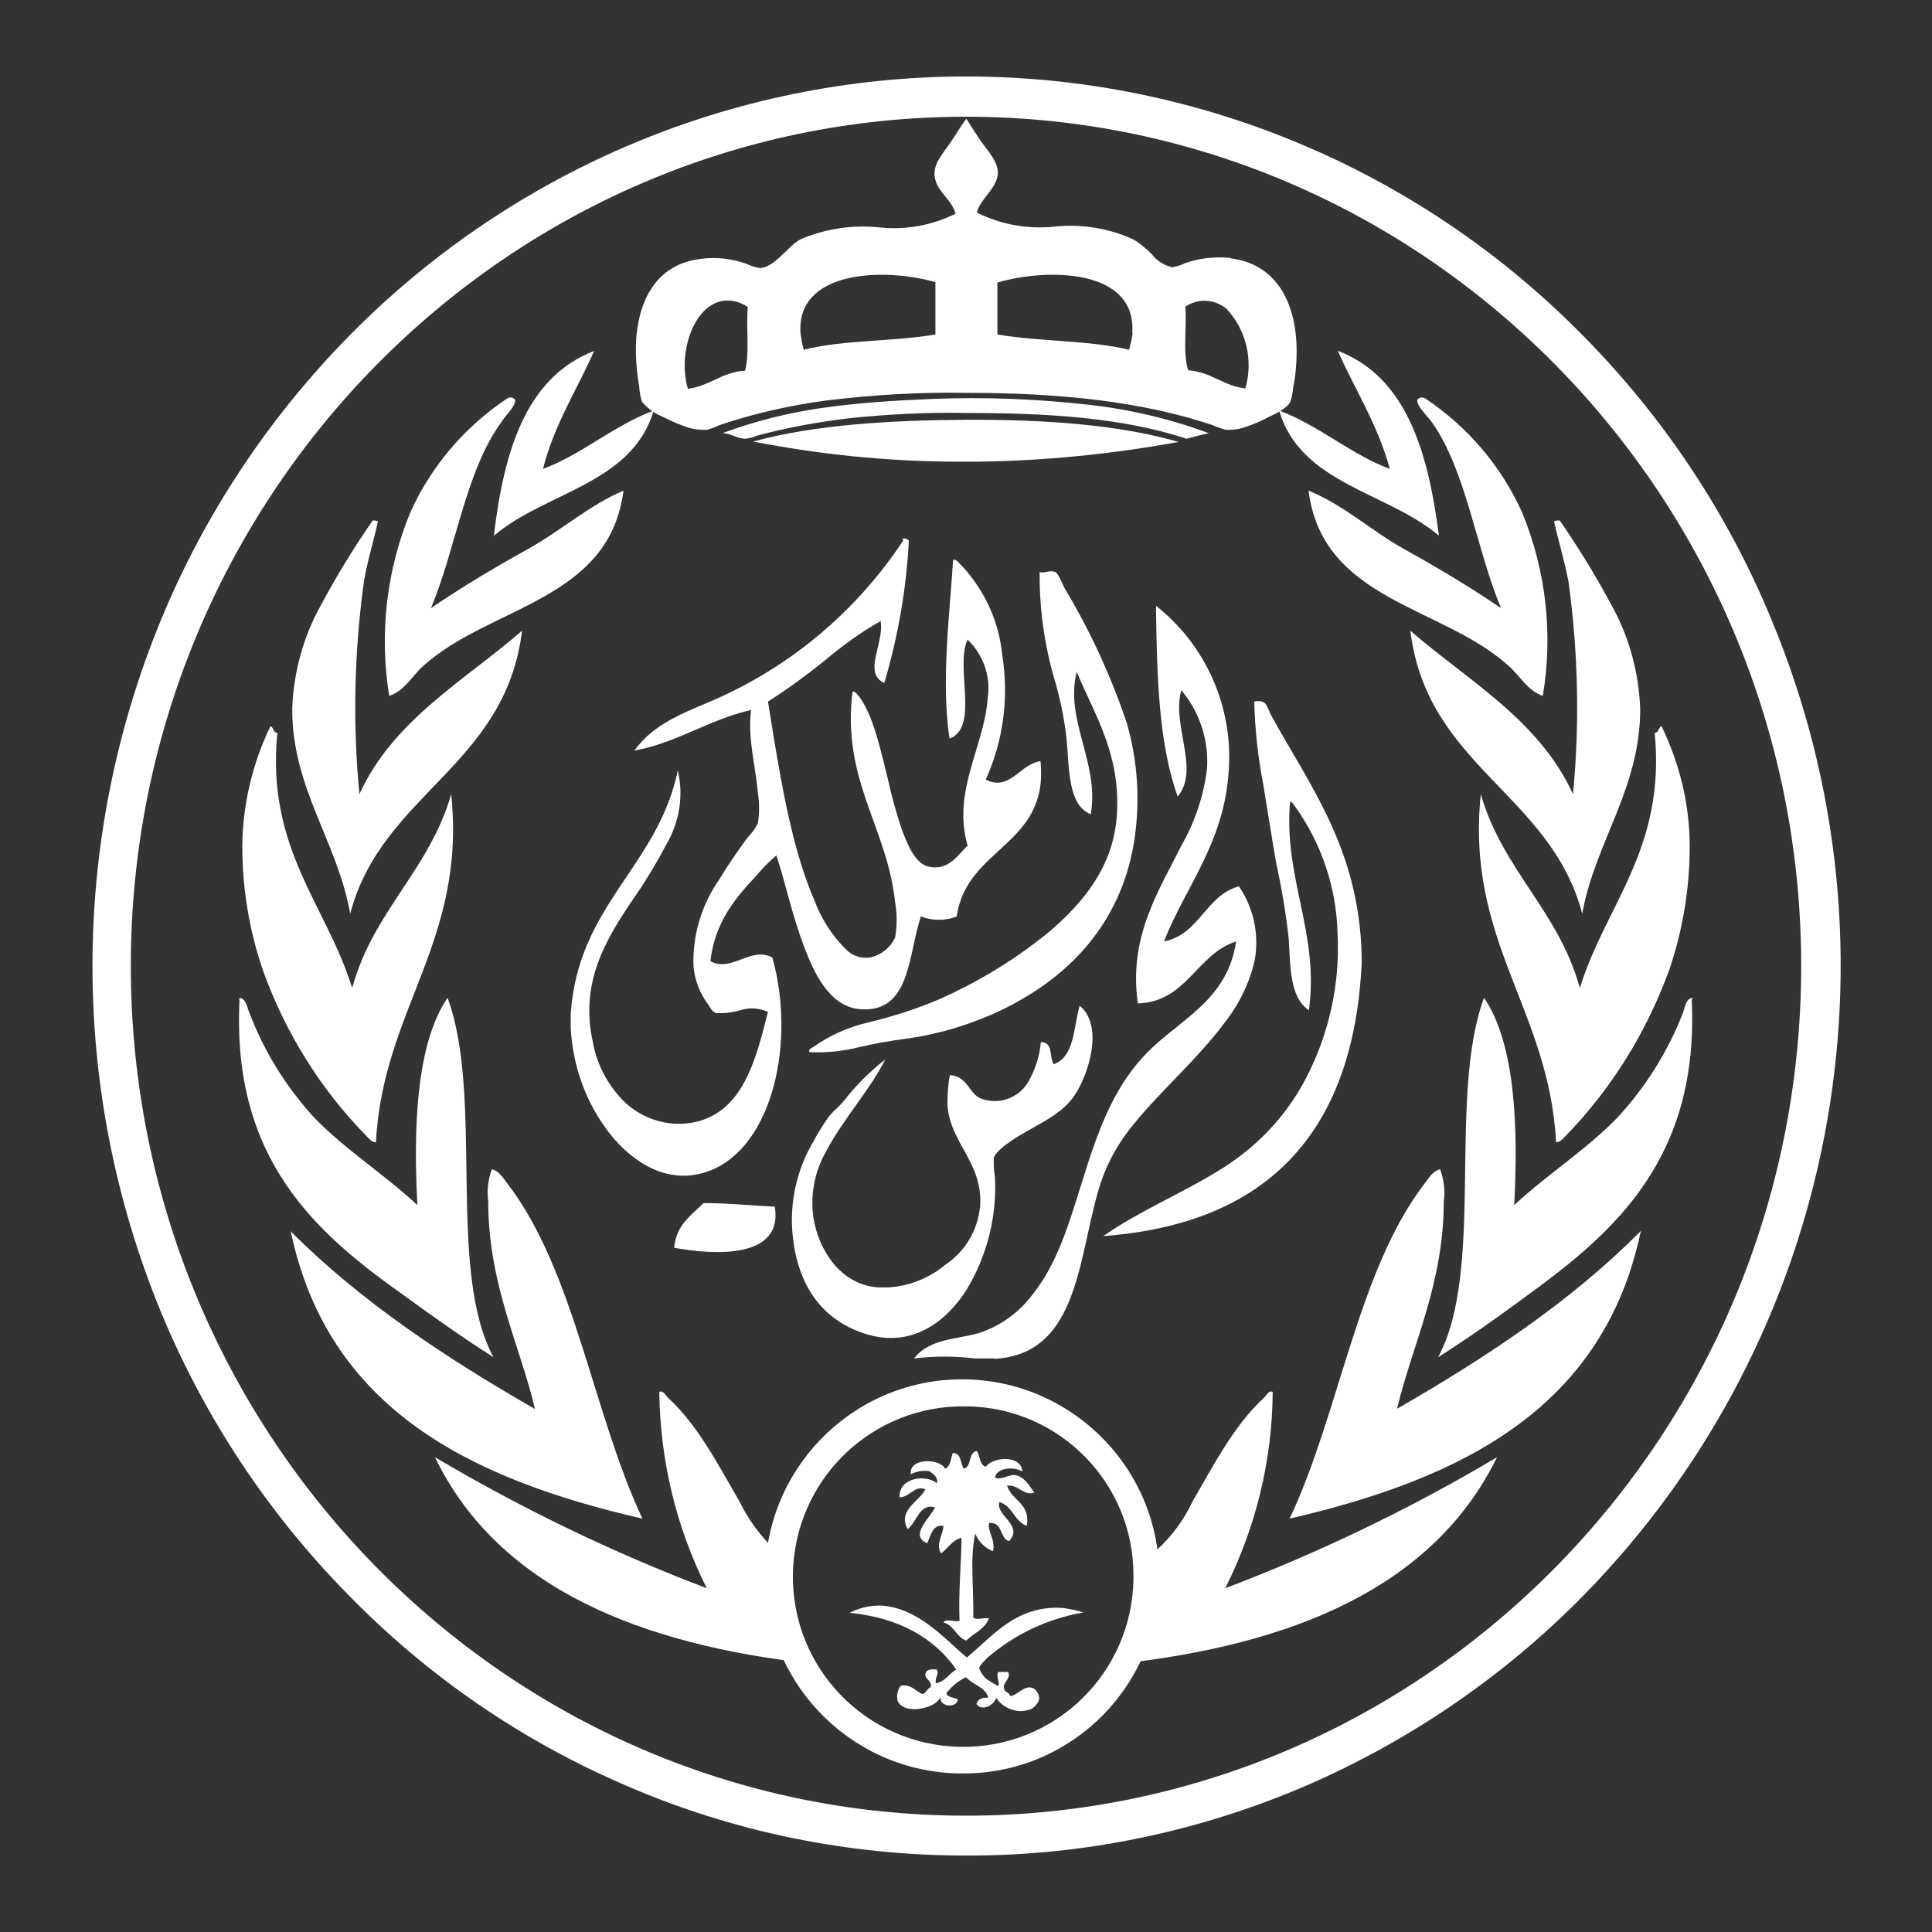 <?xml version="1.0" encoding="UTF-8"?>
<svg id="Layer_1" xmlns="http://www.w3.org/2000/svg" version="1.1" viewBox="0 0 48 48">
  <rect x="0" y="0" width="48" height="48" fill="#333333" stroke="none"/>
  <!-- Generator: Adobe Illustrator 29.5.0, SVG Export Plug-In . SVG Version: 2.1.0 Build 137)  -->
  <defs>
    <style>
      .st0 {
        fill: #fff;
      }
    </style>
  </defs>
  <path class="st0" d="M24.51,36.42c.19-.23.87-.27.89.14-.21-.13-.64-.1-.68.15.2.08.37-.13.58-.04s.29.28.4.41c-.27.1-.38-.2-.68-.17.12.38.59.44.49,1-.32-.12-.35-.5-.68-.59-.1.34.61.57.24.97-.24-.07-.15-.49-.5-.45-.03.25.17.41.1.7-.2-.08-.36-.24-.44-.44-.14.61-.03,1.43-.05,2.08.08.09.25,0,.39.03-.1.27-.38.36-.56.55-.25-.08-.3-.38-.57-.45.07-.11.27,0,.4-.04-.03-.7.04-1.38.05-2.06-.22.03-.36.29-.51.38-.14-.22.05-.46.06-.68-.27-.04-.32.24-.4.43-.47-.18.08-.64.19-.89-.39-.11-.45.37-.68.54-.26-.47.3-.69.44-.99-.27-.11-.38.2-.64.2-.03-.47.62-.59.93-.35.03-.16-.1-.23-.19-.3-.16-.02-.32,0-.46.08-.06-.42.73-.4.85-.14.14-.06.14-.24.19-.39.23,0,.18.27.28.39.2-.06.1-.41.32-.44.08.11.06.34.22.39l.02-.02Z"/>
  <path class="st0" d="M24.02,41.18c.61-.49,1.21-1.31,2.38-1.23.18.02.35.06.52.11-.87.15-1.69.53-2.37,1.11-.05.05-.22.21-.22.27s.1.2.15.25c.1.08.21.14.32.2.05-.09-.06-.23,0-.35h.25c.07.16-.13.26-.11.39s.13.1.16.21c.19-.02.37-.32.6-.18.07.06.11.14.12.23,0,.1-.12.23-.2.27-.32.13-.69,0-.87-.28-.05.18-.34.35-.49.16.03-.12.13-.17.29-.16-.05-.26-.38-.32-.55-.51-.19.09-.36.23-.49.4.04.12.21.09.29.16-.04.22-.49.18-.43-.09-.08.32-.94.48-1.07.11-.03-.13,0-.27.08-.37.28-.04.36.14.54.21.1-.03.11-.14.2-.17.05-.15-.14-.2-.13-.32s.14-.14.28-.12c.08.1-.05.19-.02.34.24-.04.32-.24.51-.34-.56-.8-1.44-1.29-2.65-1.41.25-.13.53-.19.8-.18.92.07,1.56.83,2.11,1.29h0Z"/>
  <path class="st0" d="M33.24,8.72c.4.92.99,1.82,1.29,2.93-.97-.36-1.74-1.07-2.75-1.45.54,1.83,2.69,2.02,3.97,3.11-.27-2.11-.82-3.94-2.5-4.59h-.01Z"/>
  <path class="st0" d="M37.28,15.1c-.75-.51-1.55-.99-2.38-1.45s-1.52-1.11-2.39-1.46c.35,2.75,3.33,2.86,4.98,4.36.28.25.45.6.84.74.26-1.54.08-3.11-.51-4.55-.52-1.16-1.36-2.14-2.41-2.84-.06-.04-.14-.03-.19.02-.07.12.27.45.34.55.87,1.21,1.11,3.16,1.73,4.63h-.01Z"/>
  <path class="st0" d="M38.74,12.93s-.09,0-.13.02c.1.47.26.97.36,1.51.24,1.75.28,3.52.11,5.27-.84-1.85-2.64-2.84-4.04-4.06.41,3.37,3.48,4.04,4.27,7.03.32-1.78,1.44-3.1,1.44-5.08-.03-.9-.27-1.79-.71-2.58-.39-.73-.82-1.43-1.29-2.11h0Z"/>
  <path class="st0" d="M39.24,24.51c-.53-1.89-1.91-2.9-2.45-4.78-.38,3.66,1.7,5.35,1.87,8.65.1,0,.17-.09.23-.15,1.15-1.18,2.02-2.59,2.58-4.13.34-.99.51-2.03.51-3.08,0-1.03-.25-2.05-.7-2.98-.08.03-.06.16-.17.17.28,2.87-1.21,4.26-1.85,6.31h-.02Z"/>
  <path class="st0" d="M42.03,24.79c-.16.05-.17.26-.22.38-.37.95-.92,1.83-1.61,2.58-.78.81-1.74,1.41-2.58,2.19.1-1.86.04-4-.75-5.15-.91,2.47.03,6.76-1.14,8.93.74-.47,1.49-1,2.22-1.54,2.18-1.58,4.27-3.42,4.08-7.35.04,0,.03-.03,0-.03h0Z"/>
  <path class="st0" d="M34.71,35c.37-1.57,1.16-3.1,1.16-5.15.04-.27,0-.55-.09-.8-.18.04-.29.23-.39.36-1.66,2.16-2.11,5.7-3.35,8.32,4.27-.99,7.79-2.73,8.72-7.12.02-.02,0-.05,0-.02-1.74,1.75-3.84,3.14-6.05,4.41Z"/>
  <path class="st0" d="M37.2,36.2c-2.15,1.28-4.42,2.37-6.76,3.26.76-1.51,1.17-3.18,1.18-4.88-.1-.04-.15.08-.21.14-.75.69-1.24,1.65-1.78,2.58-.21.45-.51.86-.88,1.2-.01,1.02-.35,2.02-.97,2.84,4.28-.47,7.81-1.87,9.41-5.13h0Z"/>
  <path class="st0" d="M14.76,8.72c-.4.92-.99,1.82-1.27,2.93.97-.36,1.74-1.07,2.75-1.45-.54,1.83-2.69,2.02-3.97,3.11.25-2.11.8-3.94,2.49-4.59Z"/>
  <path class="st0" d="M10.72,15.1c.75-.51,1.55-.99,2.38-1.45s1.54-1.1,2.39-1.46c-.35,2.75-3.33,2.86-4.98,4.36-.28.25-.44.6-.84.74-.25-1.54-.07-3.11.52-4.55.52-1.16,1.36-2.14,2.41-2.84.06-.04.14-.03.19.02.07.12-.27.45-.32.55-.9,1.21-1.14,3.16-1.76,4.63h.01Z"/>
  <path class="st0" d="M9.26,12.93s.09,0,.13.02c-.1.47-.26.97-.35,1.51-.24,1.75-.28,3.52-.11,5.27.84-1.85,2.64-2.84,4.04-4.06-.41,3.37-3.48,4.04-4.27,7.03-.31-1.78-1.44-3.1-1.44-5.08.03-.9.27-1.79.71-2.58.39-.73.82-1.43,1.29-2.11Z"/>
  <path class="st0" d="M8.76,24.51c.53-1.89,1.91-2.9,2.45-4.78.38,3.66-1.7,5.35-1.87,8.65-.1,0-.17-.09-.23-.15-1.15-1.17-2.03-2.59-2.58-4.13-.34-.99-.51-2.03-.51-3.08.01-1.03.25-2.05.7-2.98.08.03.06.16.17.17-.28,2.87,1.21,4.26,1.85,6.31h.02Z"/>
  <path class="st0" d="M5.97,24.79c.16.05.17.26.23.38.36.95.9,1.82,1.59,2.58.78.81,1.74,1.41,2.58,2.19-.1-1.86-.04-4,.75-5.15.91,2.47-.03,6.76,1.14,8.93-.74-.47-1.49-1-2.23-1.54-2.19-1.55-4.27-3.38-4.08-7.32-.02-.04,0-.06.02-.06h0Z"/>
  <path class="st0" d="M13.29,35c-.37-1.57-1.16-3.1-1.16-5.15-.04-.27,0-.55.09-.8.18.04.29.23.39.36,1.66,2.16,2.12,5.7,3.35,8.32-4.27-.98-7.8-2.72-8.73-7.11-.02-.02,0-.05,0-.02,1.75,1.75,3.84,3.13,6.05,4.4h0Z"/>
  <path class="st0" d="M10.8,36.2c2.16,1.28,4.42,2.37,6.76,3.26-.76-1.51-1.16-3.18-1.18-4.88.1-.04.15.08.21.14.75.69,1.24,1.65,1.78,2.58.22.45.52.86.88,1.2.01,1.02.35,2.02.97,2.84-4.28-.47-7.83-1.87-9.41-5.13h0Z"/>
  <path class="st0" d="M30.58,6.41c-.38-.04-.78,0-1.14.13-.1.05-.21.08-.32.1-.2-.05-.38-.16-.5-.32-.14-.14-.29-.27-.46-.37-.61-.28-1.29-.39-1.96-.32-.66.07-1.34-.05-1.93-.35.09-.35.48-.58.52-.95.02-.29-.22-.55-.36-.74s-.29-.43-.42-.64c-.12.15-.27.41-.43.64s-.39.48-.36.78c.04.39.43.58.52.94-.59.29-1.24.41-1.89.34-.66-.07-1.33.03-1.95.29-.32.16-.64.7-1.02.72-.11-.02-.22-.05-.32-.1-.36-.13-.75-.18-1.14-.13-1.01.12-1.51.87-1.61,1.93-.03.41,0,.83.07,1.24.01.13.03.26.07.38.14.17.32.3.53.38.21.11.42.2.64.27.14.04.29.05.44.05.11-.03.22-.07.32-.12.86-.29,1.75-.49,2.65-.61,1.15-.14,2.31-.21,3.47-.19,2.31,0,4.36.21,6.12.8.11.05.23.09.34.12.14,0,.28-.01.42-.05.22-.07.44-.16.64-.27.18-.08.46-.22.54-.38.04-.12.06-.24.07-.37.03-.13.05-.27.06-.39.15-1.51-.38-2.65-1.61-2.8h0ZM18.5,9.21c-.58.04-.86.38-1.41.45-.26-.88.14-2.1.9-2.19.21-.02.42.04.59.16-.05.51.05,1.15-.07,1.58h-.01ZM23.24,8.31c-1.04.18-2.3.13-3.27.38-.04-.13-.06-.26-.08-.39-.13-1.58,2.05-1.66,3.35-1.29v1.3ZM28.14,8.28c-.02.14-.05.27-.09.41-.97-.24-2.23-.2-3.27-.38v-1.29c1.22-.36,3.47-.36,3.35,1.26h.01ZM30.93,9.65c-.55-.07-.84-.41-1.41-.45-.14-.43-.03-1.08-.07-1.58.32-.22.74-.19,1.03.06.49.53.66,1.28.46,1.97h-.01Z"/>
  <path class="st0" d="M30.05,10.76c-.2.04-.38.09-.57.14-1.61-.53-3.49-.64-5.47-.64-.97-.02-1.93.03-2.9.13-.77.09-1.54.23-2.29.43-.1.04-.2.07-.3.08-.19,0-.39-.14-.57-.14.79-.29,1.61-.5,2.44-.62.89-.13,1.83-.19,2.81-.23,1.23-.05,2.47,0,3.7.13,1.08.11,2.14.35,3.15.73h0Z"/>
  <path class="st0" d="M24.29,11.47h-.59c-1.68-.01-3.35-.18-4.99-.5,1.53-.42,3.42-.53,5.29-.54s3.77.11,5.28.55c-1.65.3-3.32.47-4.99.49Z"/>
  <path class="st0" d="M22.42,13.38h.09s.05.03.07.05c-.06,1.2-.27,2.39-.61,3.54-.54-.26,0-.97-.09-1.54-.5.28-.96.62-1.4.99-.45.36-.91.7-1.4,1.01.26,1.61.55,3.56,1.15,4.93.17.46.44.88.79,1.23.17.17.41.24.64.19.26-.07.47-.25.58-.49.05-.29.05-.58,0-.87-.2-1.88-1.33-3.03-1.06-5.23.06-.04.14.09.19.15.34.48.52,1.34.7,2.06.09.42.21.84.35,1.25.14.35.32.83.69.89.48.08.7-.32.93-.53-.39-1.36.41-2.44.5-3.67.08-.54-.11-1.07-.5-1.45-.32.66.3,2.19-.45,2.46-.21-1.44,0-3.03.09-4.44.08-.03.16.1.23.16.56.61.91,1.38.99,2.2.17,1.05.03,2.13-.41,3.1.6.3.85-.39,1.36-.46.22,2.1-1.84,2.13-2.08,3.86-.29.11-.6.11-.89,0-.32.92-.24,2.43-1.54,2.3-.75-.08-1.13-.93-1.37-1.57-.29-.77-.45-1.54-.68-2.25-.19.16-.36.34-.52.53-.51.54-1.01,1.14-1.12,2.1.53.29,1-.38,1.54-.09.58,2.08.02,4.67-1.54,5.29-1.08.42-1.97-.26-2.48-.89-.6-.76-.94-1.68-.99-2.65v-.36c.19-2.72,2.16-3.64,2.66-6.04.15.63.04,1.29-.29,1.85-.26.49-.55.97-.87,1.42-.59.89-1.29,1.98-.95,3.48.1.57.38,1.09.8,1.5.46.43,1.11.62,1.73.49,1.2-.26,1.52-1.55,1.82-2.74-.2-.09-.42-.11-.62-.06-.22.07-.44.1-.67.09-.09-.02-.15-.15-.2-.22-.2-.27-.33-.6-.36-.94-.03-.77.2-1.53.64-2.16.19-.32.48-.74.71-1.05.1-.1.19-.22.25-.35.04-.25.04-.5,0-.74-.06-.71-.26-1.37-.17-2.07-1.06.24-1.8.8-2.9,1.01.43-.61,1.12-.9,1.79-1.18,2-.83,3.7-2.24,4.89-4.04l-.02-.05Z"/>
  <path class="st0" d="M20.11,26.14c-.04-.07.07-.11.1-.13.41-.29.88-.5,1.37-.61.58-.14,1.15-.32,1.7-.55,1.01-.44,1.96-1.02,2.81-1.72.79-.68,1.58-1.58,1.66-2.9.09-1.51-.56-2.48-1-3.54-.3,1.23.57,2.25.35,3.54-.57-.23-.53-1.11-.6-1.86-.05-.46-.14-.91-.26-1.35-.28-.91-.42-1.86-.41-2.81.13.05.23-.06.38,0,.09.03.19.32.26.44.63,1.05,1.14,2.17,1.53,3.33.23.81.31,1.66.23,2.5-.22,2.44-1.75,3.91-3.58,4.72-.69.3-1.41.51-2.16.61-.39.05-.78.12-1.16.21-.4.1-.81.14-1.22.12Z"/>
  <path class="st0" d="M24.69,33.75h-.47c-.5-.06-1.01-.06-1.51,0,.38-.5,1.08-.47,1.64-.64.53-.18.99-.52,1.32-.97.69-.87.97-2.04,1.36-3.24.39-1.2.82-2.17,1.66-2.93.78-.71,1.83-1.23,2.02-2.58-.99.32-1.22,1.5-2.44,1.54-.24-1.66.53-2.81,1.08-3.92.34-.59.56-1.25.64-1.93.04-.7-.19-1.4-.64-1.93-.25.86.47,1.97-.09,2.64-.47-1.29-.52-3-.54-4.74,1.23.97,1.91,2.49,1.81,4.06-.1,1.83-1.1,2.95-1.61,4.28.89-.18,1.03-1.14,1.86-1.37.37.54.51,1.21.39,1.85-.13.57-.4,1.11-.77,1.57-.64.86-1.53,1.63-2.21,2.46-.37.44-.66.94-.84,1.48-.57,1.73-.49,4.28-2.66,4.38h0Z"/>
  <path class="st0" d="M33.83,23.76v.19c-.21,4.22-2.37,6.46-6.42,6.76.89-.62,1.93-1.05,2.84-1.61.92-.55,1.68-1.33,2.18-2.28.59-1.12.87-2.38.8-3.65-.03-1.13-.4-2.22-1.06-3.14-.03-.04-.09-.14-.12-.1-.16,1.9.73,3.24.47,5.17-.48-.32-.46-1.08-.5-1.76-.07-.65-.18-1.29-.32-1.93-.11-.64-.21-1.29-.32-1.95-.13-.67-.2-1.35-.22-2.03.32-.06.31.13.42.34.98,1.78,2.19,3.34,2.25,5.98h0Z"/>
  <path class="st0" d="M22,26.31c-.38.77-1.06,1.49-1.5,2.34-.27.49-.37,1.06-.29,1.61.13.81.68,1.64,1.56,1.72.62.05,1.24-.16,1.72-.56.49-.33.8-.85.86-1.44.08-1.1-.75-1.57-.81-2.53,0-.25.01-.5.06-.74.44.03.46.44.76.58.44.17.94,0,1.18-.4.18-.31.29-.65.32-1,.32,0,.2.38.32.55.51-.18.49-.89.64-1.44t.02,0c.61.53.17,1.8-.19,2.28s-.99.7-1.52,1.06c-.16.11-.41.29-.44.44,0,.16,0,.32.03.47.05.98-.2,1.96-.71,2.8-.47.74-1.37,1.53-2.65,1.04-.97-.36-1.53-1.18-1.66-2.34-.1-.84.09-1.69.52-2.41.11-.21.24-.41.38-.61.11-.13.24-.23.35-.36.31-.4.66-.75,1.06-1.06h0Z"/>
  <path class="st0" d="M17.47,29.89c.61,0,1.18.06,1.78.09.21,1.29-1.47,1.21-2.5,1.02.05-.57.42-.8.73-1.11h-.01Z"/>
  <path class="st0" d="M24,44.06c-2.7.05-4.94-2.1-4.99-4.8s2.1-4.94,4.8-4.99,4.94,2.1,4.99,4.8v.1c.02,2.67-2.13,4.86-4.8,4.89ZM24,34.94c-2.34-.04-4.26,1.82-4.3,4.16-.04,2.34,1.82,4.26,4.16,4.3s4.26-1.82,4.3-4.16v-.07c.02-2.31-1.83-4.2-4.14-4.23h-.02Z"/>
  <path class="st0" d="M24,46.1c-2.91,0-5.78-.58-8.45-1.74-2.59-1.11-4.93-2.72-6.9-4.74-1.99-2.02-3.57-4.41-4.65-7.02-2.27-5.51-2.27-11.69,0-17.2,1.08-2.62,2.67-5.01,4.65-7.03,1.97-2.01,4.32-3.62,6.9-4.73,5.4-2.32,11.51-2.32,16.91,0,2.59,1.11,4.93,2.72,6.9,4.73,1.99,2.02,3.57,4.4,4.65,7.02,3.45,8.28,1.62,17.82-4.65,24.23-1.97,2.01-4.32,3.62-6.9,4.74-2.67,1.15-5.55,1.75-8.45,1.74h0ZM24,2.9c-11.44,0-20.75,9.46-20.75,21.1s9.31,21.11,20.75,21.11,20.75-9.47,20.75-21.11S35.44,2.9,24,2.9Z"/>
</svg>